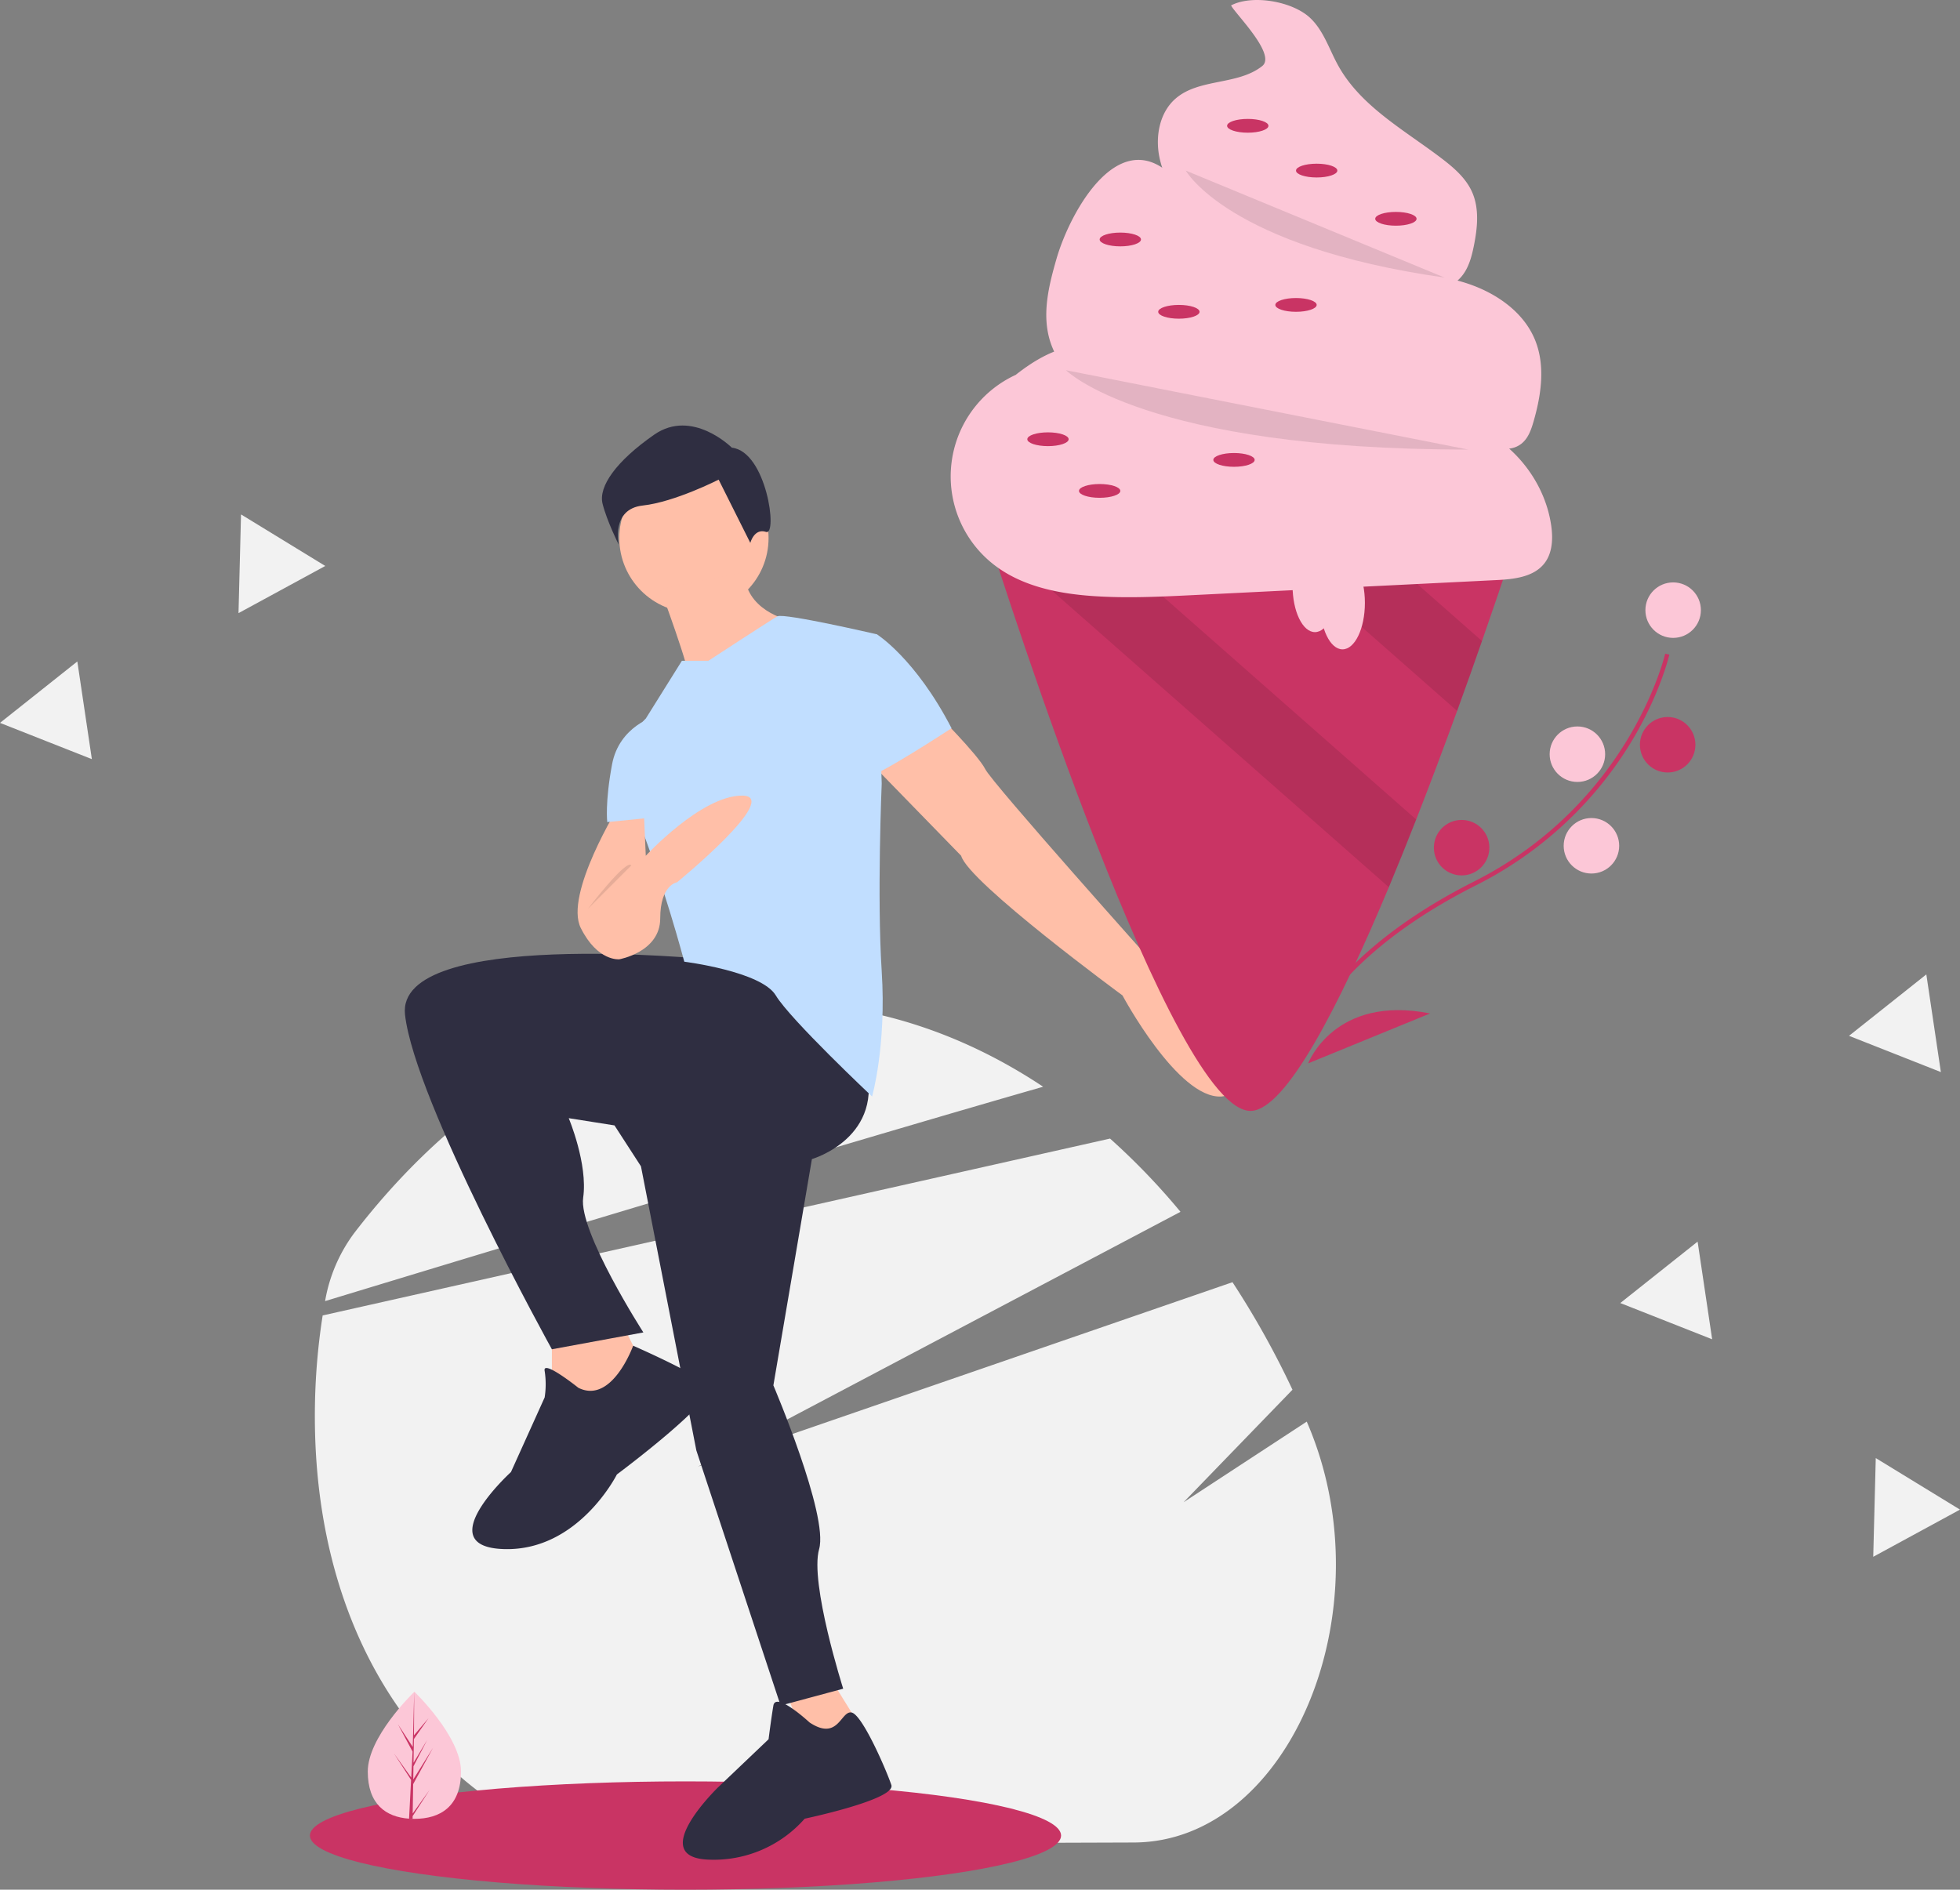   <svg xmlns="http://www.w3.org/2000/svg" width="100%" viewBox="0 0 814.102 785" style="vertical-align: middle; max-width: 100%; width: 100%;">
   <rect x="0" y="0" width="814.102" height="785" fill="#808080" stroke="none"/>
   <path d="M663.893,822.889l-229.215.759c-60.81-18.272-110.632-81.736-110.947-176.887a269.465,269.465,0,0,1,3.238-42.812L511.591,562.471l142.424-31.995a283.262,283.262,0,0,1,29.256,30.419L547.081,632.808,482.834,666.734,555.028,641.827l149.843-51.694a363.37,363.37,0,0,1,24.916,44.672l-45.211,46.725L735.721,648.048q.328.769.653,1.541C768.787,726.539,728.571,822.675,663.893,822.889Z" transform="translate(-192.949 -57.5)" fill="#f2f2f2">
   </path>
   <path d="M626.224,508.94c-34.663,9.955-77.279,22.533-121.095,35.607C441.778,563.455,375.921,583.408,327.974,597.994l.031-.171a65.899,65.899,0,0,1,12.16-28.225c35.517-46.179,80.743-78.439,131.077-90.419h.004a188.906,188.906,0,0,1,43.202-5.154C554.494,473.893,592.426,486.453,626.224,508.94Z" transform="translate(-192.949 -57.5)" fill="#f2f2f2">
   </path>
   <ellipse cx="284.729" cy="762.5" rx="156" ry="22.5" fill="rgb(201,52,100)">
   </ellipse>
   <polygon points="229.229 552.5 229.229 587.5 254.229 590.5 269.229 571.5 257.229 547.5 229.229 552.5" fill="rgb(255,191,168)">
   </polygon>
   <polygon points="324.229 696.5 337.229 731.5 361.229 723.5 343.229 694.5 324.229 696.5" fill="rgb(255,191,168)">
   </polygon>
   <path d="M487.178,456s-130-13-126,23,61,139,61,139l38-7s-27-42-25-56-6-33-6-33l19,3,11,17,23,118,35,106,26-7s-14-44-10-58-19-68-19-68l16-94s31-9,22-40S487.178,456,487.178,456Z" transform="translate(-192.949 -57.5)" fill="#2f2e41">
   </path>
   <path d="M433.178,634s-15-12-14-7a35.882,35.882,0,0,1,0,11l-14,31s-34,31-3,32,47-31,47-31,43-32,38-37-31.242-16.483-31.242-16.483S447.178,641,433.178,634Z" transform="translate(-192.949 -57.5)" fill="#2f2e41">
   </path>
   <path d="M529.178,773s-14-13-15-7-2,14-2,14l-21,20s-30,29-4,30a50.271,50.271,0,0,0,40-17s38-8,36-14-12.028-29.212-16.514-30.106S541.178,781,529.178,773Z" transform="translate(-192.949 -57.5)" fill="#2f2e41">
   </path>
   <circle cx="288.229" cy="223.5" r="31" fill="rgb(255,191,168)">
   </circle>
   <path d="M467.178,302s13,35,12,38,41-25,41-25-18-4-18-20Z" transform="translate(-192.949 -57.5)" fill="rgb(255,191,168)">
   </path>
   <path d="M581.178,353s18,18,21,24,71,82,71,82,45,53,27,54-41-42-41-42-64-47-67-58l-37-38Z" transform="translate(-192.949 -57.5)" fill="rgb(255,191,168)">
   </path>
   <path d="M487.178,332h-11l-15,24s-15,13-4,40,20,61,20,61,32,4,38,14,40,42,40,42,6-21,4-52,0-78,0-78l-2-62s-38.623-8.952-41.312-7.476S487.178,332,487.178,332Z" transform="translate(-192.949 -57.5)" fill="rgb(193,222,255)">
   </path>
   <path d="M542.178,324l15-3s16,10,31,39c0,0-32,21-35,20S542.178,324,542.178,324Z" transform="translate(-192.949 -57.5)" fill="rgb(193,222,255)">
   </path>
   <path d="M450.178,392s-23,37-16,51,16,13,16,13,17-3,17-17,7-15,7-15,44-36,27-36-40,25-40,25l-1-23Z" transform="translate(-192.949 -57.5)" fill="rgb(255,191,168)">
   </path>
   <path d="M465.178,355s-15,4-18,20-2,24-2,24l20-2Z" transform="translate(-192.949 -57.5)" fill="rgb(193,222,255)">
   </path>
   <path d="M437.178,435s16-21,18-18Z" transform="translate(-192.949 -57.5)" opacity="0.1" fill="#000000">
   </path>
   <path d="M496.926,243.471s-16.44-16.426-32.267-5.397-23.197,21.533-21.431,28.667,6.701,16.991,6.701,16.991-3.293-14.788,10.013-16.237,31.499-10.755,31.499-10.755l13.158,26.287s1.601-6.213,6.531-4.572S511.355,245.068,496.926,243.471Z" transform="translate(-192.949 -57.5)" fill="#2f2e41">
   </path>
   <path d="M384.43,793.394c0,14.581-8.668,19.672-19.361,19.672q-.372,0-.742-.008c-.495-.011-.986-.034-1.471-.067-9.65-.683-17.148-6.036-17.148-19.596,0-14.034,17.933-31.741,19.28-33.052l.002-.002c.052-.051.078-.075.078-.075S384.43,778.814,384.43,793.394Z" transform="translate(-192.949 -57.5)" fill="rgb(252,199,215)">
   </path>
   <path d="M364.365,810.836l7.081-9.894-7.099,10.981-.019,1.136c-.495-.011-.986-.034-1.471-.067l.763-14.588-.006-.113.013-.021.072-1.378-7.116-11.008,7.139,9.975.017.293.577-11.022-6.093-11.375,6.167,9.44.6-22.851.002-.078v.075l-.1,18.019,6.065-7.144-6.09,8.696-.16,9.868,5.663-9.471-5.687,10.923-.09,5.486,8.222-13.182L364.563,798.633Z" transform="translate(-192.949 -57.5)" fill="rgb(201,52,100)">
   </path>
   <path d="M824.256,277.166s-6.153,19.13-15.753,46.616c-3.105,8.928-6.582,18.729-10.33,29.046-5.223,14.365-10.974,29.732-16.998,45.099-3.706,9.458-7.512,18.901-11.361,28.13-20.69,49.463-42.724,92.316-57.161,92.917-32.436,1.345-101.917-215.681-109.5-239.661-.444-1.402-.672-2.146-.672-2.146Z" transform="translate(-192.949 -57.5)" fill="rgb(201,52,100)">
   </path>
   <path d="M808.502,323.781c-3.105,8.928-6.582,18.729-10.33,29.046L712.251,277.166h43.311Z" transform="translate(-192.949 -57.5)" opacity="0.1" fill="#000000">
   </path>
   <path d="M781.174,397.926c-3.706,9.458-7.512,18.901-11.361,28.13L603.152,279.312c-.444-1.402-.672-2.146-.672-2.146h41.551Z" transform="translate(-192.949 -57.5)" opacity="0.1" fill="#000000">
   </path>
   <path d="M717.213,84.951c-10.167,8.053-26.243,5.008-36.014,13.538-6.683,5.834-8.466,15.811-6.643,24.493s6.67,16.386,11.545,23.798c3.365,5.115,6.855,10.271,11.583,14.162,6.61,5.439,15.094,7.972,23.409,10.005a291.534,291.534,0,0,0,55.221,8.005c8.304.399,17.708,0,23.303-6.149,3.258-3.581,4.568-8.488,5.523-13.233,1.493-7.424,2.323-15.416-.763-22.331-2.537-5.684-7.419-9.944-12.362-13.726-15.505-11.864-33.765-21.686-43.228-38.762-3.761-6.788-6.081-14.653-11.782-19.919-7.431-6.864-23.965-9.671-32.715-5.086C705.642,62.827,723.308,80.123,717.213,84.951Z" transform="translate(-192.949 -57.5)" fill="rgb(252,199,215)">
   </path>
   <path d="M631.779,164.994c-3.014,10.453-5.791,21.513-3.253,32.092,3.347,13.948,15.576,24.393,28.99,29.471s28.044,5.67,42.377,6.205l75.046,2.803c9.431.352,19.044.739,27.908,3.981,7.306,2.672,15.988,7.072,22.079,2.233,2.762-2.195,4.003-5.748,4.984-9.138,3.19-11.028,4.974-23.139.685-33.787-4.915-12.203-17.036-20.221-29.621-24.054s-25.913-4.206-38.989-5.653a235.011,235.011,0,0,1-39.202-7.76c-10.72-3.09-21.582-7.167-29.512-15.015-4.289-4.245-7.537-9.423-11.58-13.903C658.531,106.802,637.475,145.241,631.779,164.994Z" transform="translate(-192.949 -57.5)" fill="rgb(252,199,215)">
   </path>
   <path d="M615.288,213.017a46.446,46.446,0,0,0-9.689,78.925c11.427,8.968,26.381,12.087,40.87,13.131,14.148,1.019,28.356.318,42.523-.384l125.346-6.208c7.347-.364,15.663-1.21,20.148-7.04,3.347-4.352,3.544-10.354,2.745-15.786-2.875-19.54-17.629-36.838-36.47-42.76-7.106-2.233-14.587-2.94-22.004-3.634l-53.732-5.028c-7.236-.677-14.514-1.362-21.527-3.268-21.249-5.776-40.235-22.64-62.113-20.143-14.842,1.694-27.062,12.084-37.844,22.424" transform="translate(-192.949 -57.5)" fill="rgb(252,199,215)">
   </path>
   <path d="M685.467,128.361s17.537,31.663,107.495,44.448" transform="translate(-192.949 -57.5)" opacity="0.1" fill="#000000">
   </path>
   <path d="M635.707,211.293s32.59,32.964,167.086,32.964" transform="translate(-192.949 -57.5)" opacity="0.1" fill="#000000">
   </path>
   <ellipse cx="518.272" cy="52.26" rx="8.585" ry="2.862" fill="rgb(201,52,100)">
   </ellipse>
   <ellipse cx="546.889" cy="70.861" rx="8.585" ry="2.862" fill="rgb(201,52,100)">
   </ellipse>
   <ellipse cx="579.797" cy="90.892" rx="8.585" ry="2.862" fill="rgb(201,52,100)">
   </ellipse>
   <ellipse cx="465.332" cy="99.477" rx="8.585" ry="2.862" fill="rgb(201,52,100)">
   </ellipse>
   <ellipse cx="538.304" cy="126.663" rx="8.585" ry="2.862" fill="rgb(201,52,100)">
   </ellipse>
   <ellipse cx="435.285" cy="182.464" rx="8.585" ry="2.862" fill="rgb(201,52,100)">
   </ellipse>
   <ellipse cx="489.656" cy="129.524" rx="8.585" ry="2.862" fill="rgb(201,52,100)">
   </ellipse>
   <ellipse cx="456.747" cy="203.927" rx="8.585" ry="2.862" fill="rgb(201,52,100)">
   </ellipse>
   <ellipse cx="512.549" cy="191.049" rx="8.585" ry="2.862" fill="rgb(201,52,100)">
   </ellipse>
   <ellipse cx="546.173" cy="243.274" rx="9.3" ry="19.316" fill="rgb(252,199,215)">
   </ellipse>
   <ellipse cx="557.62" cy="250.428" rx="9.3" ry="19.316" fill="rgb(252,199,215)">
   </ellipse>
   <path d="M731.486,494.182c.077-.382,2.005-9.517,12.095-22.844,9.257-12.227,27.465-30.42,61.641-47.659,64.745-32.658,79.233-94.014,79.371-94.631l1.73.39c-.035.156-3.659,15.865-15.322,35.414a158.74,158.74,0,0,1-64.981,60.41c-64.635,32.602-72.722,68.908-72.797,69.271Z" transform="translate(-192.949 -57.5)" fill="rgb(201,52,100)">
   </path>
   <circle cx="694.956" cy="253.459" r="11.525" fill="rgb(252,199,215)">
   </circle>
   <circle cx="692.675" cy="309.376" r="11.525" fill="rgb(201,52,100)">
   </circle>
   <circle cx="655.185" cy="313.3" r="11.525" fill="rgb(252,199,215)">
   </circle>
   <circle cx="661.012" cy="351.345" r="11.525" fill="rgb(252,199,215)">
   </circle>
   <circle cx="607.094" cy="352.126" r="11.525" fill="rgb(201,52,100)">
   </circle>
   <path d="M736.303,499.227S747.141,470.589,786.96,478.496Z" transform="translate(-192.949 -57.5)" fill="rgb(201,52,100)">
   </path>
   <path d="M726.26,489.213s16.666-25.687-13.277-53.1Z" transform="translate(-192.949 -57.5)" fill="rgb(201,52,100)">
   </path>
   <polygon points="806.157 445.349 787.079 437.82 768 430.292 784.059 417.534 800.118 404.775 803.138 425.062 806.157 445.349" fill="#f2f2f2">
   </polygon>
   <polygon points="38.157 315.349 19.079 307.82 0 300.292 16.059 287.534 32.118 274.775 35.138 295.062 38.157 315.349" fill="#f2f2f2">
   </polygon>
   <polygon points="711.157 556.349 692.079 548.82 673 541.292 689.059 528.534 705.118 515.775 708.138 536.062 711.157 556.349" fill="#f2f2f2">
   </polygon>
   <polygon points="814.102 627.105 796.083 636.902 778.065 646.7 778.589 626.197 779.113 605.693 796.608 616.399 814.102 627.105" fill="#f2f2f2">
   </polygon>
   <polygon points="135.102 235.105 117.083 244.902 99.065 254.7 99.589 234.197 100.113 213.693 117.608 224.399 135.102 235.105" fill="#f2f2f2">
   </polygon>
  </svg>
